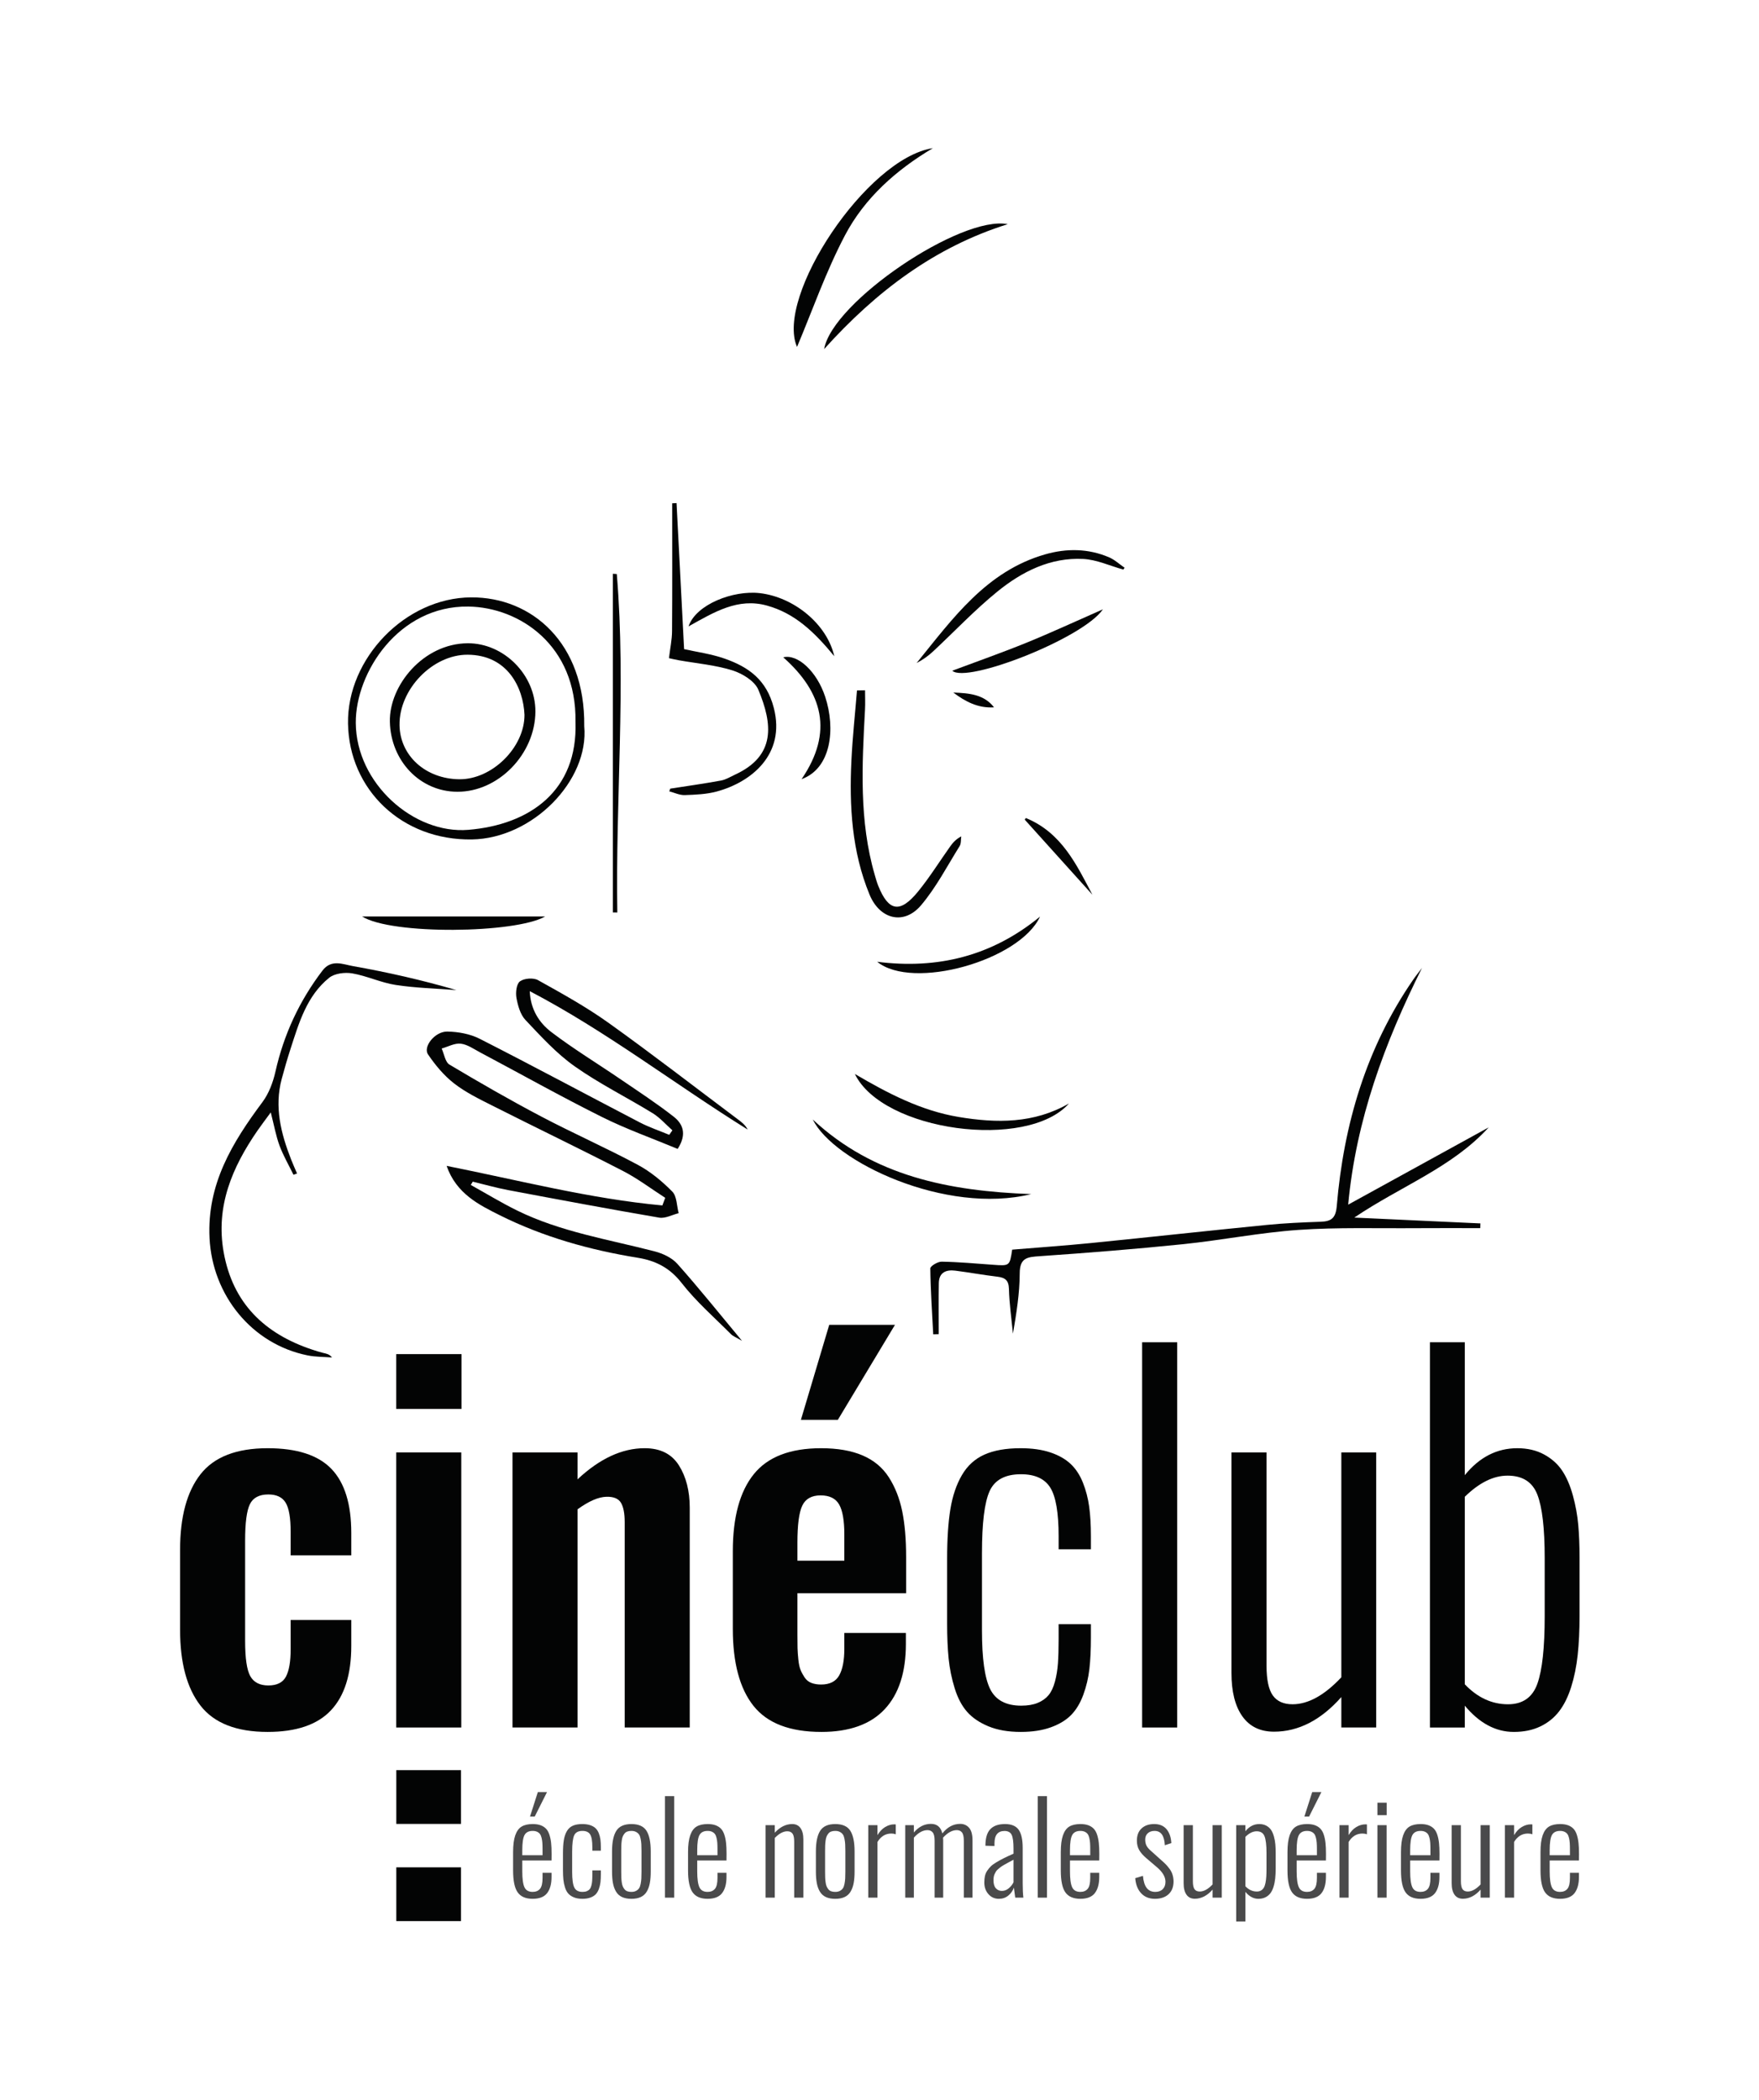 <?xml version="1.0" encoding="UTF-8" standalone="no"?><!DOCTYPE svg PUBLIC "-//W3C//DTD SVG 1.1//EN" "http://www.w3.org/Graphics/SVG/1.1/DTD/svg11.dtd"><svg width="100%" height="100%" viewBox="0 0 2280 2721" version="1.1" xmlns="http://www.w3.org/2000/svg" xmlns:xlink="http://www.w3.org/1999/xlink" xml:space="preserve" xmlns:serif="http://www.serif.com/" style="fill-rule:evenodd;clip-rule:evenodd;stroke-linejoin:round;stroke-miterlimit:2;"><g id="Texte-du-logo" serif:id="Texte du logo"><g><path d="M346.934,2244.41c-40.348,0 -69.355,-11.341 -87.02,-34.025c-17.665,-22.683 -26.497,-55.504 -26.497,-98.462l-0,-103.279c-0,-42.958 8.832,-75.679 26.497,-98.161c17.665,-22.483 46.672,-33.724 87.02,-33.724c37.939,-0 65.491,8.933 82.654,26.798c17.163,17.866 25.744,45.568 25.744,83.106l0,28.906l-78.589,0l0,-30.412c0,-18.066 -2.158,-30.662 -6.473,-37.789c-4.316,-7.126 -11.794,-10.689 -22.433,-10.689c-11.843,0 -19.823,4.216 -23.938,12.647c-4.115,8.431 -6.173,24.088 -6.173,46.972l0,130.078c0,22.684 2.259,37.99 6.775,45.919c4.517,7.929 12.296,11.894 23.336,11.894c11.241,-0 18.87,-3.864 22.884,-11.593c4.015,-7.728 6.022,-19.421 6.022,-35.079l0,-38.24l78.589,-0l0,33.724c0,36.935 -8.782,64.738 -26.347,83.406c-17.564,18.669 -44.915,28.003 -82.051,28.003Z" style="fill:#030404;fill-rule:nonzero;"/><path d="M513.591,1825.87l0,-71.061l84.611,-0l0,71.061l-84.611,-0Zm0,412.817l0,-356.51l84.31,-0l-0,356.51l-84.31,0Z" style="fill:#030404;fill-rule:nonzero;"/><path d="M664.29,2238.68l-0,-356.51l84.31,-0l-0,34.928c28.705,-26.899 57.712,-40.348 87.019,-40.348c20.275,-0 35.079,7.427 44.414,22.282c9.334,14.854 14.001,33.121 14.001,54.801l0,284.847l-84.31,0l0,-266.178c0,-11.242 -1.606,-19.572 -4.817,-24.992c-3.212,-5.42 -9.435,-8.03 -18.669,-7.829c-10.438,0.201 -22.985,5.621 -37.638,16.26l-0,282.739l-84.31,0Z" style="fill:#030404;fill-rule:nonzero;"/><path d="M1038.11,1840.02l36.735,-123.153l85.214,0l-74.073,123.153l-47.876,-0Zm-4.516,182.471l60.823,-0l0,-34.026c0,-18.066 -2.258,-31.014 -6.775,-38.842c-4.516,-7.829 -12.495,-11.743 -23.938,-11.743c-11.642,-0 -19.571,4.416 -23.787,13.248c-4.215,8.833 -6.323,24.892 -6.323,48.177l-0,23.186Zm31.014,221.915c-40.75,0 -70.058,-11.241 -87.923,-33.724c-17.866,-22.482 -26.799,-55.705 -26.799,-99.666l0,-100.871c0,-43.961 9.033,-77.184 27.1,-99.666c18.066,-22.483 47.173,-33.724 87.321,-33.724c21.278,-0 39.194,3.111 53.747,9.334c14.554,6.223 25.895,15.658 34.025,28.304c8.13,12.647 13.901,27.25 17.314,43.811c3.413,16.561 5.119,36.484 5.119,59.77l-0,46.671l-140.918,0l-0,53.597c-0,7.428 0.05,13.199 0.15,17.314c0.101,4.115 0.452,9.083 1.054,14.905c0.602,5.821 1.556,10.338 2.861,13.55c1.305,3.211 3.061,6.473 5.269,9.786c2.208,3.312 5.119,5.671 8.732,7.076c3.614,1.405 7.829,2.107 12.647,2.107c11.241,0 19.07,-3.964 23.486,-11.893c4.416,-7.929 6.624,-19.422 6.624,-34.477l0,-20.475l79.794,-0l-0,14.152c-0,36.935 -9.184,65.189 -27.552,84.761c-18.367,19.572 -45.718,29.358 -82.051,29.358Z" style="fill:#030404;fill-rule:nonzero;"/><path d="M1323.1,2244.41c-16.26,0 -30.211,-2.409 -41.854,-7.226c-11.643,-4.818 -20.877,-11.091 -27.702,-18.82c-6.825,-7.728 -12.195,-17.915 -16.109,-30.562c-3.915,-12.646 -6.524,-25.443 -7.829,-38.391c-1.305,-12.948 -1.957,-28.254 -1.957,-45.919l-0,-83.105c-0,-25.895 1.405,-47.425 4.215,-64.588c2.811,-17.163 7.779,-31.867 14.905,-44.112c7.126,-12.245 16.862,-21.127 29.207,-26.648c12.346,-5.52 27.953,-8.28 46.823,-8.28c14.854,-0 27.701,1.806 38.541,5.42c10.84,3.613 19.622,8.581 26.347,14.905c6.725,6.323 12.044,14.402 15.959,24.239c3.914,9.836 6.624,20.224 8.13,31.164c1.505,10.94 2.258,23.737 2.258,38.391l-0,16.862l-41.854,0l0,-16.862c0,-30.512 -3.613,-51.539 -10.84,-63.082c-7.226,-11.542 -19.873,-17.313 -37.939,-17.313c-20.476,-0 -34.025,7.277 -40.65,21.83c-6.624,14.554 -9.936,41.402 -9.936,80.546l-0,99.968c-0,36.534 3.563,61.927 10.689,76.18c7.126,14.252 20.526,21.378 40.198,21.378c8.431,0 15.557,-1.204 21.378,-3.613c5.822,-2.409 10.489,-5.721 14.002,-9.937c3.513,-4.215 6.273,-10.037 8.28,-17.464c2.008,-7.427 3.313,-15.306 3.915,-23.637c0.602,-8.33 0.903,-18.819 0.903,-31.465l0,-19.572l41.854,-0l-0,17.464c-0,15.657 -0.653,29.207 -1.957,40.649c-1.305,11.442 -3.915,22.533 -7.829,33.273c-3.914,10.739 -9.134,19.471 -15.658,26.196c-6.524,6.725 -15.306,12.094 -26.346,16.109c-11.041,4.015 -24.089,6.022 -39.144,6.022Z" style="fill:#030404;fill-rule:nonzero;"/><rect x="1480.42" y="1739.45" width="45.467" height="499.235" style="fill:#030404;fill-rule:nonzero;"/><path d="M1651.3,2244.1c-17.865,0 -31.515,-6.624 -40.95,-19.873c-9.435,-13.249 -14.152,-32.018 -14.152,-56.307l-0,-285.75l45.467,-0l-0,276.416c-0,18.066 2.71,30.913 8.13,38.541c5.42,7.628 13.951,11.442 25.594,11.442c20.274,0 41.352,-11.642 63.232,-34.928l0,-291.471l45.166,-0l0,356.51l-45.166,0l0,-39.445c-26.497,29.91 -55.604,44.865 -87.321,44.865Z" style="fill:#030404;fill-rule:nonzero;"/><path d="M1962.18,2244.41c-23.487,0 -44.664,-11.341 -63.534,-34.025l0,28.304l-45.166,0l0,-499.235l45.166,0l0,172.233c18.87,-23.285 41.553,-34.928 68.05,-34.928c13.249,-0 24.842,2.71 34.778,8.13c9.937,5.42 17.765,12.445 23.487,21.077c5.721,8.632 10.338,19.371 13.85,32.219c3.513,12.847 5.822,25.544 6.926,38.09c1.104,12.546 1.656,26.748 1.656,42.606l-0,75.277c-0,18.869 -0.803,35.731 -2.409,50.586c-1.606,14.854 -4.416,28.655 -8.431,41.402c-4.015,12.747 -9.234,23.286 -15.657,31.616c-6.424,8.331 -14.554,14.855 -24.39,19.572c-9.836,4.718 -21.278,7.076 -34.326,7.076Zm-7.528,-35.832c19.07,0 31.767,-8.882 38.09,-26.647c6.323,-17.766 9.485,-46.823 9.485,-87.171l-0,-75.879c-0,-38.14 -3.162,-65.44 -9.485,-81.901c-6.323,-16.46 -19.221,-24.691 -38.692,-24.691c-18.267,0 -36.735,9.134 -55.404,27.401l0,242.993c16.461,17.264 35.129,25.895 56.006,25.895Z" style="fill:#030404;fill-rule:nonzero;"/><path d="M686.973,2354.13l10.156,-31.738l11.902,0l-15.948,31.738l-6.11,0Zm3.491,106.562c-8.992,-0 -15.472,-2.777 -19.44,-8.332c-3.967,-5.554 -5.95,-15.049 -5.95,-28.485l-0,-23.724c-0,-9.151 0.938,-16.411 2.816,-21.78c1.878,-5.369 4.629,-9.138 8.252,-11.307c3.624,-2.169 8.424,-3.253 14.402,-3.253c3.967,-0 7.352,0.515 10.156,1.547c2.803,1.031 5.131,2.499 6.982,4.404c1.852,1.904 3.319,4.483 4.404,7.736c1.084,3.253 1.838,6.85 2.261,10.791c0.423,3.941 0.635,8.688 0.635,14.242l-0.079,8.49l-37.928,0l0,14.045c0,9.733 0.939,16.609 2.817,20.629c1.878,4.021 5.409,6.031 10.593,6.031c4.126,-0 7.3,-1.31 9.521,-3.928c2.222,-2.618 3.333,-7.366 3.333,-14.242l-0,-6.507l11.664,0l-0,5.237c-0,9.098 -1.905,16.107 -5.713,21.027c-3.809,4.919 -10.051,7.379 -18.726,7.379Zm-13.489,-56.494l26.264,-0l-0,-7.776c-0,-3.28 -0.08,-6.004 -0.238,-8.173c-0.159,-2.169 -0.489,-4.324 -0.992,-6.467c-0.503,-2.142 -1.203,-3.821 -2.103,-5.038c-0.899,-1.217 -2.142,-2.195 -3.729,-2.936c-1.587,-0.74 -3.491,-1.111 -5.713,-1.111c-5.025,0 -8.529,1.746 -10.513,5.237c-1.984,3.491 -2.976,10.13 -2.976,19.916l0,6.348Z" style="fill:#4a4a4b;fill-rule:nonzero;"/><path d="M754.871,2460.69c-4.285,-0 -7.961,-0.635 -11.029,-1.905c-3.068,-1.269 -5.501,-2.922 -7.3,-4.959c-1.798,-2.036 -3.213,-4.721 -4.245,-8.053c-1.031,-3.333 -1.719,-6.705 -2.063,-10.117c-0.344,-3.412 -0.516,-7.445 -0.516,-12.1l0,-21.899c0,-6.824 0.371,-12.497 1.111,-17.02c0.741,-4.523 2.05,-8.398 3.928,-11.624c1.878,-3.227 4.443,-5.568 7.696,-7.022c3.254,-1.455 7.366,-2.182 12.339,-2.182c3.914,-0 7.299,0.476 10.156,1.428c2.856,0.952 5.171,2.261 6.943,3.927c1.772,1.667 3.173,3.796 4.205,6.388c1.031,2.592 1.746,5.329 2.142,8.212c0.397,2.883 0.595,6.255 0.595,10.117l0,4.443l-11.029,0l0,-4.443c0,-8.041 -0.952,-13.582 -2.856,-16.623c-1.904,-3.042 -5.237,-4.563 -9.998,-4.563c-5.395,0 -8.966,1.918 -10.711,5.753c-1.746,3.835 -2.619,10.91 -2.619,21.225l0,26.343c0,9.627 0.939,16.318 2.817,20.074c1.878,3.756 5.409,5.634 10.593,5.634c2.221,-0 4.099,-0.318 5.633,-0.952c1.534,-0.635 2.764,-1.508 3.69,-2.619c0.925,-1.111 1.653,-2.645 2.182,-4.602c0.529,-1.957 0.873,-4.033 1.031,-6.229c0.159,-2.195 0.238,-4.959 0.238,-8.291l0,-5.158l11.029,0l0,4.602c0,4.126 -0.172,7.697 -0.515,10.712c-0.344,3.015 -1.032,5.938 -2.063,8.768c-1.032,2.83 -2.407,5.131 -4.126,6.903c-1.719,1.772 -4.034,3.187 -6.943,4.245c-2.909,1.058 -6.348,1.587 -10.315,1.587Z" style="fill:#4a4a4b;fill-rule:nonzero;"/><path d="M818.405,2451.73c2.38,-0 4.39,-0.437 6.03,-1.31c1.64,-0.872 2.923,-1.97 3.849,-3.292c0.925,-1.323 1.626,-3.201 2.102,-5.634c0.476,-2.433 0.78,-4.761 0.913,-6.982c0.132,-2.222 0.198,-5.105 0.198,-8.649l0,-27.295c0,-3.544 -0.066,-6.427 -0.198,-8.649c-0.133,-2.221 -0.437,-4.549 -0.913,-6.982c-0.476,-2.433 -1.177,-4.311 -2.102,-5.634c-0.926,-1.322 -2.209,-2.42 -3.849,-3.292c-1.64,-0.873 -3.65,-1.31 -6.03,-1.31c-2.01,0 -3.756,0.265 -5.237,0.794c-1.481,0.529 -2.698,1.388 -3.65,2.579c-0.952,1.19 -1.719,2.459 -2.301,3.808c-0.582,1.349 -1.018,3.108 -1.309,5.277c-0.291,2.168 -0.476,4.218 -0.555,6.149c-0.08,1.931 -0.119,4.351 -0.119,7.26l-0,27.295c-0,2.909 0.039,5.329 0.119,7.26c0.079,1.931 0.264,3.981 0.555,6.149c0.291,2.169 0.727,3.928 1.309,5.277c0.582,1.349 1.349,2.618 2.301,3.808c0.952,1.191 2.169,2.05 3.65,2.579c1.481,0.529 3.227,0.794 5.237,0.794Zm12.14,6.665c-3.28,1.534 -7.326,2.301 -12.14,2.301c-4.814,-0 -8.86,-0.767 -12.14,-2.301c-3.28,-1.534 -5.858,-3.862 -7.736,-6.983c-1.878,-3.121 -3.214,-6.784 -4.007,-10.989c-0.794,-4.205 -1.19,-9.27 -1.19,-15.195l-0,-26.025c-0,-11.955 1.851,-20.842 5.554,-26.66c3.703,-5.819 10.209,-8.728 19.519,-8.728c9.363,-0 15.882,2.896 19.559,8.688c3.676,5.792 5.514,14.692 5.514,26.7l0,26.025c0,5.925 -0.397,10.99 -1.19,15.195c-0.793,4.205 -2.129,7.868 -4.007,10.989c-1.878,3.121 -4.457,5.449 -7.736,6.983Z" style="fill:#4a4a4b;fill-rule:nonzero;"/><rect x="861.944" y="2327.63" width="11.981" height="131.555" style="fill:#4a4a4b;fill-rule:nonzero;"/><path d="M917.226,2460.69c-8.993,-0 -15.473,-2.777 -19.44,-8.332c-3.967,-5.554 -5.951,-15.049 -5.951,-28.485l0,-23.724c0,-9.151 0.939,-16.411 2.817,-21.78c1.878,-5.369 4.629,-9.138 8.252,-11.307c3.623,-2.169 8.424,-3.253 14.401,-3.253c3.968,-0 7.353,0.515 10.156,1.547c2.804,1.031 5.132,2.499 6.983,4.404c1.851,1.904 3.319,4.483 4.404,7.736c1.084,3.253 1.838,6.85 2.261,10.791c0.423,3.941 0.635,8.688 0.635,14.242l-0.08,8.49l-37.927,0l0,14.045c0,9.733 0.939,16.609 2.817,20.629c1.878,4.021 5.409,6.031 10.593,6.031c4.126,-0 7.299,-1.31 9.521,-3.928c2.222,-2.618 3.333,-7.366 3.333,-14.242l-0,-6.507l11.663,0l0,5.237c0,9.098 -1.904,16.107 -5.713,21.027c-3.808,4.919 -10.05,7.379 -18.725,7.379Zm-13.489,-56.494l26.264,-0l-0,-7.776c-0,-3.28 -0.08,-6.004 -0.238,-8.173c-0.159,-2.169 -0.49,-4.324 -0.992,-6.467c-0.503,-2.142 -1.204,-3.821 -2.103,-5.038c-0.899,-1.217 -2.142,-2.195 -3.729,-2.936c-1.587,-0.74 -3.491,-1.111 -5.713,-1.111c-5.025,0 -8.53,1.746 -10.513,5.237c-1.984,3.491 -2.976,10.13 -2.976,19.916l0,6.348Z" style="fill:#4a4a4b;fill-rule:nonzero;"/><path d="M992.361,2459.18l0,-93.945l11.902,-0l0,9.759c6.93,-7.458 14.468,-11.187 22.614,-11.187c4.655,-0 8.225,1.732 10.711,5.197c2.487,3.465 3.73,8.397 3.73,14.798l-0,75.378l-11.902,0l-0,-72.839c-0,-4.761 -0.727,-8.146 -2.182,-10.156c-1.455,-2.011 -3.716,-3.016 -6.784,-3.016c-5.131,0 -10.527,2.883 -16.187,8.649l0,77.362l-11.902,0Z" style="fill:#4a4a4b;fill-rule:nonzero;"/><path d="M1082.63,2451.73c2.38,-0 4.39,-0.437 6.03,-1.31c1.64,-0.872 2.923,-1.97 3.848,-3.292c0.926,-1.323 1.627,-3.201 2.103,-5.634c0.476,-2.433 0.78,-4.761 0.913,-6.982c0.132,-2.222 0.198,-5.105 0.198,-8.649l-0,-27.295c-0,-3.544 -0.066,-6.427 -0.198,-8.649c-0.133,-2.221 -0.437,-4.549 -0.913,-6.982c-0.476,-2.433 -1.177,-4.311 -2.103,-5.634c-0.925,-1.322 -2.208,-2.42 -3.848,-3.292c-1.64,-0.873 -3.65,-1.31 -6.03,-1.31c-2.01,0 -3.756,0.265 -5.237,0.794c-1.481,0.529 -2.698,1.388 -3.65,2.579c-0.952,1.19 -1.719,2.459 -2.301,3.808c-0.582,1.349 -1.018,3.108 -1.309,5.277c-0.291,2.168 -0.476,4.218 -0.555,6.149c-0.08,1.931 -0.119,4.351 -0.119,7.26l-0,27.295c-0,2.909 0.039,5.329 0.119,7.26c0.079,1.931 0.264,3.981 0.555,6.149c0.291,2.169 0.727,3.928 1.309,5.277c0.582,1.349 1.349,2.618 2.301,3.808c0.952,1.191 2.169,2.05 3.65,2.579c1.481,0.529 3.227,0.794 5.237,0.794Zm12.14,6.665c-3.28,1.534 -7.326,2.301 -12.14,2.301c-4.814,-0 -8.86,-0.767 -12.14,-2.301c-3.28,-1.534 -5.858,-3.862 -7.736,-6.983c-1.878,-3.121 -3.214,-6.784 -4.007,-10.989c-0.794,-4.205 -1.19,-9.27 -1.19,-15.195l-0,-26.025c-0,-11.955 1.851,-20.842 5.554,-26.66c3.703,-5.819 10.209,-8.728 19.519,-8.728c9.363,-0 15.882,2.896 19.559,8.688c3.676,5.792 5.514,14.692 5.514,26.7l0,26.025c0,5.925 -0.397,10.99 -1.19,15.195c-0.793,4.205 -2.129,7.868 -4.007,10.989c-1.878,3.121 -4.457,5.449 -7.736,6.983Z" style="fill:#4a4a4b;fill-rule:nonzero;"/><path d="M1125.46,2459.18l-0,-93.945l11.902,-0l-0,12.933c2.856,-4.761 6.202,-8.278 10.037,-10.553c3.835,-2.274 7.71,-3.412 11.624,-3.412c0.952,0 1.64,0.027 2.063,0.08l-0,12.854c-1.693,-0.688 -3.597,-1.032 -5.713,-1.032c-7.617,0 -13.621,3.65 -18.011,10.95l-0,72.125l-11.902,0Z" style="fill:#4a4a4b;fill-rule:nonzero;"/><path d="M1173.36,2459.18l-0,-93.945l11.187,-0l0,9.521c6.295,-7.458 13.674,-11.187 22.138,-11.187c7.829,-0 12.748,4.126 14.758,12.378c6.559,-8.252 14.282,-12.378 23.169,-12.378c4.655,-0 8.477,1.679 11.465,5.038c2.989,3.359 4.484,8.847 4.484,16.464l-0,74.109l-11.268,0l0,-73.791c0,-5.131 -0.793,-8.702 -2.38,-10.712c-1.587,-2.01 -3.861,-3.015 -6.824,-3.015c-5.977,0.106 -11.875,3.359 -17.694,9.759c0.106,1.587 0.159,2.804 0.159,3.65l-0,74.109l-11.108,0l-0,-73.791c-0,-5.131 -0.82,-8.702 -2.46,-10.712c-1.64,-2.01 -3.941,-3.015 -6.903,-3.015c-5.978,0.106 -11.823,3.359 -17.536,9.759l0,77.759l-11.187,0Z" style="fill:#4a4a4b;fill-rule:nonzero;"/><path d="M1294.74,2460.69c-5.502,-0 -10.024,-2.024 -13.569,-6.07c-3.544,-4.047 -5.316,-9.059 -5.316,-15.036c0,-3.121 0.265,-5.911 0.794,-8.371c0.529,-2.46 1.521,-4.774 2.975,-6.943c1.455,-2.169 3.042,-4.086 4.761,-5.753c1.719,-1.666 4.166,-3.438 7.339,-5.316c3.174,-1.878 6.348,-3.61 9.522,-5.197c3.174,-1.587 7.326,-3.517 12.457,-5.792l0,-6.744c0,-8.623 -0.82,-14.56 -2.459,-17.814c-1.64,-3.253 -4.708,-4.879 -9.205,-4.879c-8.675,-0 -13.012,5.369 -13.012,16.107l-0,3.412l-11.743,-0.397c-0,-1.534 0.026,-2.486 0.079,-2.856c0.37,-8.834 2.671,-15.248 6.903,-19.242c4.232,-3.994 10.368,-5.99 18.408,-5.99c8.305,-0 14.203,2.459 17.694,7.379c3.491,4.919 5.237,12.801 5.237,23.645l0,45.703c0,7.564 0.291,13.78 0.873,18.646l-10.553,0l-1.746,-13.013c-1.428,4.126 -3.848,7.578 -7.26,10.355c-3.412,2.777 -7.472,4.166 -12.179,4.166Zm3.888,-10.236c3.173,0 6.096,-1.097 8.767,-3.293c2.672,-2.195 4.774,-4.8 6.308,-7.815l0,-29.279c-0.317,0.159 -0.82,0.423 -1.507,0.794c-2.592,1.375 -4.576,2.433 -5.951,3.173c-1.376,0.741 -3.029,1.667 -4.959,2.778c-1.931,1.11 -3.373,2.036 -4.325,2.777c-0.952,0.74 -2.049,1.639 -3.293,2.697c-1.243,1.058 -2.142,2.05 -2.697,2.976c-0.556,0.926 -1.124,1.997 -1.706,3.213c-0.582,1.217 -0.979,2.5 -1.19,3.849c-0.212,1.349 -0.318,2.843 -0.318,4.483c0,4.602 1.032,8.027 3.095,10.275c2.063,2.248 4.655,3.372 7.776,3.372Z" style="fill:#4a4a4b;fill-rule:nonzero;"/><rect x="1345.1" y="2327.63" width="11.981" height="131.555" style="fill:#4a4a4b;fill-rule:nonzero;"/><path d="M1400.38,2460.69c-8.992,-0 -15.472,-2.777 -19.439,-8.332c-3.968,-5.554 -5.951,-15.049 -5.951,-28.485l-0,-23.724c-0,-9.151 0.939,-16.411 2.816,-21.78c1.878,-5.369 4.629,-9.138 8.252,-11.307c3.624,-2.169 8.424,-3.253 14.402,-3.253c3.967,-0 7.352,0.515 10.156,1.547c2.803,1.031 5.131,2.499 6.982,4.404c1.852,1.904 3.32,4.483 4.404,7.736c1.084,3.253 1.838,6.85 2.261,10.791c0.423,3.941 0.635,8.688 0.635,14.242l-0.079,8.49l-37.928,0l0,14.045c0,9.733 0.939,16.609 2.817,20.629c1.878,4.021 5.409,6.031 10.593,6.031c4.126,-0 7.3,-1.31 9.521,-3.928c2.222,-2.618 3.333,-7.366 3.333,-14.242l-0,-6.507l11.664,0l-0,5.237c-0,9.098 -1.905,16.107 -5.713,21.027c-3.809,4.919 -10.051,7.379 -18.726,7.379Zm-13.489,-56.494l26.264,-0l-0,-7.776c-0,-3.28 -0.079,-6.004 -0.238,-8.173c-0.159,-2.169 -0.489,-4.324 -0.992,-6.467c-0.502,-2.142 -1.203,-3.821 -2.103,-5.038c-0.899,-1.217 -2.142,-2.195 -3.729,-2.936c-1.587,-0.74 -3.491,-1.111 -5.713,-1.111c-5.025,0 -8.529,1.746 -10.513,5.237c-1.984,3.491 -2.976,10.13 -2.976,19.916l0,6.348Z" style="fill:#4a4a4b;fill-rule:nonzero;"/><path d="M1497.02,2460.69c-7.458,-0 -13.422,-2.407 -17.892,-7.221c-4.47,-4.813 -7.022,-11.32 -7.657,-19.519l9.998,-3.015c0.635,7.141 2.274,12.391 4.919,15.75c2.645,3.359 6.348,5.039 11.109,5.039c4.126,-0 7.379,-1.217 9.759,-3.65c2.275,-2.328 3.412,-5.449 3.412,-9.363l-0,-0.555c-0.159,-6.242 -3.967,-12.484 -11.426,-18.726l-12.774,-10.87c-4.497,-3.756 -7.776,-7.432 -9.839,-11.029c-2.01,-3.492 -3.015,-7.565 -3.015,-12.22c-0,-6.876 2.062,-12.192 6.188,-15.948c4.021,-3.703 9.443,-5.554 16.266,-5.554c6.93,-0 12.259,2.221 15.989,6.665c3.729,4.443 5.805,10.447 6.228,18.011l-8.411,2.777c-0.37,-6.295 -1.653,-10.963 -3.848,-14.004c-2.195,-3.042 -5.356,-4.563 -9.482,-4.563c-3.702,0 -6.665,1.032 -8.886,3.095c-2.169,2.01 -3.253,4.708 -3.253,8.093c-0,3.068 0.555,5.7 1.666,7.895c1.111,2.195 3.147,4.562 6.109,7.101l13.251,11.902c2.381,2.063 4.324,3.875 5.832,5.435c1.508,1.561 3.108,3.492 4.8,5.793c1.693,2.301 2.949,4.787 3.769,7.458c0.82,2.672 1.257,5.541 1.31,8.609c-0,7.194 -2.169,12.762 -6.507,16.702c-4.337,3.941 -10.209,5.912 -17.615,5.912Z" style="fill:#4a4a4b;fill-rule:nonzero;"/><path d="M1548.73,2460.61c-4.708,0 -8.305,-1.745 -10.791,-5.236c-2.486,-3.492 -3.729,-8.438 -3.729,-14.838l-0,-75.299l11.981,-0l-0,72.839c-0,4.761 0.714,8.146 2.142,10.156c1.428,2.011 3.677,3.016 6.745,3.016c5.342,-0 10.896,-3.068 16.662,-9.205l0,-76.806l11.902,-0l0,93.945l-11.902,0l0,-10.394c-6.982,7.882 -14.652,11.822 -23.01,11.822Z" style="fill:#4a4a4b;fill-rule:nonzero;"/><path d="M1602.35,2490.13l-0,-124.89l11.902,-0l-0,7.855c5.025,-6.189 11.029,-9.283 18.011,-9.283c3.491,-0 6.546,0.714 9.165,2.142c2.618,1.428 4.681,3.28 6.188,5.554c1.508,2.275 2.725,5.105 3.65,8.49c0.926,3.386 1.534,6.731 1.825,10.037c0.291,3.306 0.437,7.049 0.437,11.228l-0,19.836c-0,4.973 -0.212,9.416 -0.635,13.33c-0.423,3.915 -1.164,7.551 -2.222,10.91c-1.058,3.359 -2.446,6.136 -4.165,8.332c-1.72,2.195 -3.875,3.914 -6.467,5.157c-2.592,1.243 -5.607,1.865 -9.045,1.865c-6.084,-0 -11.664,-2.989 -16.742,-8.966l-0,38.403l-11.902,-0Zm26.739,-38.879c2.116,-0 3.915,-0.437 5.396,-1.31c1.481,-0.872 2.684,-2.063 3.61,-3.57c0.926,-1.508 1.653,-3.557 2.182,-6.149c0.529,-2.592 0.886,-5.356 1.071,-8.292c0.185,-2.936 0.278,-6.493 0.278,-10.672l-0,-19.995c-0,-10.051 -0.846,-17.245 -2.539,-21.582c-1.693,-4.338 -5.105,-6.507 -10.236,-6.507c-4.813,0 -9.68,2.407 -14.599,7.221l-0,64.032c4.337,4.549 9.283,6.824 14.837,6.824Z" style="fill:#4a4a4b;fill-rule:nonzero;"/><path d="M1690.72,2354.13l10.156,-31.738l11.902,0l-15.948,31.738l-6.11,0Zm3.491,106.562c-8.992,-0 -15.472,-2.777 -19.44,-8.332c-3.967,-5.554 -5.95,-15.049 -5.95,-28.485l-0,-23.724c-0,-9.151 0.938,-16.411 2.816,-21.78c1.878,-5.369 4.629,-9.138 8.252,-11.307c3.624,-2.169 8.424,-3.253 14.402,-3.253c3.967,-0 7.352,0.515 10.156,1.547c2.803,1.031 5.131,2.499 6.982,4.404c1.852,1.904 3.319,4.483 4.404,7.736c1.084,3.253 1.838,6.85 2.261,10.791c0.423,3.941 0.635,8.688 0.635,14.242l-0.079,8.49l-37.928,0l0,14.045c0,9.733 0.939,16.609 2.817,20.629c1.878,4.021 5.409,6.031 10.593,6.031c4.126,-0 7.3,-1.31 9.521,-3.928c2.222,-2.618 3.333,-7.366 3.333,-14.242l-0,-6.507l11.664,0l-0,5.237c-0,9.098 -1.905,16.107 -5.713,21.027c-3.809,4.919 -10.051,7.379 -18.726,7.379Zm-13.489,-56.494l26.264,-0l-0,-7.776c-0,-3.28 -0.08,-6.004 -0.238,-8.173c-0.159,-2.169 -0.49,-4.324 -0.992,-6.467c-0.503,-2.142 -1.203,-3.821 -2.103,-5.038c-0.899,-1.217 -2.142,-2.195 -3.729,-2.936c-1.587,-0.74 -3.491,-1.111 -5.713,-1.111c-5.025,0 -8.529,1.746 -10.513,5.237c-1.984,3.491 -2.976,10.13 -2.976,19.916l0,6.348Z" style="fill:#4a4a4b;fill-rule:nonzero;"/><path d="M1736.16,2459.18l0,-93.945l11.902,-0l-0,12.933c2.856,-4.761 6.202,-8.278 10.037,-10.553c3.835,-2.274 7.71,-3.412 11.624,-3.412c0.953,0 1.64,0.027 2.063,0.08l0,12.854c-1.692,-0.688 -3.597,-1.032 -5.713,-1.032c-7.617,0 -13.621,3.65 -18.011,10.95l-0,72.125l-11.902,0Z" style="fill:#4a4a4b;fill-rule:nonzero;"/><path d="M1785.41,2459.18l-0,-93.945l11.902,-0l-0,93.945l-11.902,0Zm-0,-106.878l-0,-16.187l11.981,-0l0,16.187l-11.981,-0Z" style="fill:#4a4a4b;fill-rule:nonzero;"/><path d="M1841.33,2460.69c-8.993,-0 -15.473,-2.777 -19.44,-8.332c-3.967,-5.554 -5.951,-15.049 -5.951,-28.485l0,-23.724c0,-9.151 0.939,-16.411 2.817,-21.78c1.878,-5.369 4.628,-9.138 8.252,-11.307c3.623,-2.169 8.424,-3.253 14.401,-3.253c3.967,-0 7.353,0.515 10.156,1.547c2.804,1.031 5.131,2.499 6.983,4.404c1.851,1.904 3.319,4.483 4.403,7.736c1.085,3.253 1.839,6.85 2.262,10.791c0.423,3.941 0.635,8.688 0.635,14.242l-0.08,8.49l-37.927,0l-0,14.045c-0,9.733 0.939,16.609 2.817,20.629c1.878,4.021 5.408,6.031 10.592,6.031c4.126,-0 7.3,-1.31 9.522,-3.928c2.222,-2.618 3.332,-7.366 3.332,-14.242l0,-6.507l11.664,0l0,5.237c0,9.098 -1.904,16.107 -5.713,21.027c-3.808,4.919 -10.05,7.379 -18.725,7.379Zm-13.489,-56.494l26.263,-0l0,-7.776c0,-3.28 -0.079,-6.004 -0.238,-8.173c-0.158,-2.169 -0.489,-4.324 -0.991,-6.467c-0.503,-2.142 -1.204,-3.821 -2.103,-5.038c-0.899,-1.217 -2.142,-2.195 -3.729,-2.936c-1.587,-0.74 -3.492,-1.111 -5.713,-1.111c-5.026,0 -8.53,1.746 -10.514,5.237c-1.983,3.491 -2.975,10.13 -2.975,19.916l-0,6.348Z" style="fill:#4a4a4b;fill-rule:nonzero;"/><path d="M1896.14,2460.61c-4.708,0 -8.305,-1.745 -10.791,-5.236c-2.487,-3.492 -3.73,-8.438 -3.73,-14.838l0,-75.299l11.982,-0l-0,72.839c-0,4.761 0.714,8.146 2.142,10.156c1.428,2.011 3.676,3.016 6.744,3.016c5.343,-0 10.897,-3.068 16.663,-9.205l-0,-76.806l11.902,-0l-0,93.945l-11.902,0l-0,-10.394c-6.982,7.882 -14.653,11.822 -23.01,11.822Z" style="fill:#4a4a4b;fill-rule:nonzero;"/><path d="M1950.62,2459.18l0,-93.945l11.902,-0l0,12.933c2.857,-4.761 6.202,-8.278 10.037,-10.553c3.835,-2.274 7.71,-3.412 11.624,-3.412c0.953,0 1.64,0.027 2.063,0.08l0,12.854c-1.692,-0.688 -3.597,-1.032 -5.712,-1.032c-7.618,0 -13.621,3.65 -18.012,10.95l0,72.125l-11.902,0Z" style="fill:#4a4a4b;fill-rule:nonzero;"/><path d="M2022.17,2460.69c-8.992,-0 -15.472,-2.777 -19.44,-8.332c-3.967,-5.554 -5.95,-15.049 -5.95,-28.485l-0,-23.724c-0,-9.151 0.938,-16.411 2.816,-21.78c1.878,-5.369 4.629,-9.138 8.252,-11.307c3.624,-2.169 8.424,-3.253 14.402,-3.253c3.967,-0 7.352,0.515 10.156,1.547c2.803,1.031 5.131,2.499 6.982,4.404c1.852,1.904 3.319,4.483 4.404,7.736c1.084,3.253 1.838,6.85 2.261,10.791c0.423,3.941 0.635,8.688 0.635,14.242l-0.079,8.49l-37.928,0l0,14.045c0,9.733 0.939,16.609 2.817,20.629c1.878,4.021 5.409,6.031 10.593,6.031c4.126,-0 7.3,-1.31 9.521,-3.928c2.222,-2.618 3.333,-7.366 3.333,-14.242l-0,-6.507l11.664,0l-0,5.237c-0,9.098 -1.905,16.107 -5.713,21.027c-3.809,4.919 -10.051,7.379 -18.726,7.379Zm-13.489,-56.494l26.264,-0l-0,-7.776c-0,-3.28 -0.08,-6.004 -0.238,-8.173c-0.159,-2.169 -0.49,-4.324 -0.992,-6.467c-0.503,-2.142 -1.203,-3.821 -2.103,-5.038c-0.899,-1.217 -2.142,-2.195 -3.729,-2.936c-1.587,-0.74 -3.491,-1.111 -5.713,-1.111c-5.025,0 -8.529,1.746 -10.513,5.237c-1.984,3.491 -2.976,10.13 -2.976,19.916l0,6.348Z" style="fill:#4a4a4b;fill-rule:nonzero;"/></g><rect x="513.679" y="2293.94" width="83.867" height="69.688" style="fill:#030404;"/><rect x="513.679" y="2419.89" width="83.867" height="69.688" style="fill:#030404;"/></g><g id="Dessin-de-Théo" serif:id="Dessin de Théo"><path d="M871.552,1464.78c-8.471,-7.467 -16.071,-16.338 -25.55,-22.159c-33.509,-20.587 -69.075,-38.125 -101.088,-60.746c-23.658,-16.716 -43.754,-38.833 -63.817,-60.07c-6.658,-7.042 -9.825,-18.559 -11.666,-28.571c-1.279,-6.963 -0,-18.159 4.525,-21.479c5.471,-4.013 17.379,-4.934 23.375,-1.592c31.096,17.321 62.462,34.654 91.362,55.296c56.492,40.35 111.409,82.912 166.988,124.546c5.142,3.85 10.358,7.6 13.429,13.795c-94.892,-59.025 -183.233,-127.504 -282.429,-179.35c0.95,23.513 12.104,40.93 27.883,52.959c28.704,21.875 59.721,40.696 89.588,61.079c23.266,15.862 46.933,31.279 69.075,48.617c11.471,8.987 17.812,22.15 5.162,41.787c-32.458,-13.529 -66.375,-25.533 -98.321,-41.475c-53.3,-26.592 -105.312,-55.767 -157.937,-83.721c-8.117,-4.312 -16.35,-10.229 -24.992,-11.187c-7.892,-0.879 -16.417,3.971 -24.658,6.291c3.266,7.113 4.575,17.521 10.116,20.825c39.038,23.284 78.484,45.975 118.701,67.146c41.316,21.75 84.137,40.654 125.295,62.671c16.525,8.846 31.688,21.392 44.867,34.813c5.996,6.112 5.675,18.425 8.217,27.929c-8.425,2.075 -17.367,7.108 -25.213,5.771c-65.329,-11.184 -130.487,-23.392 -195.629,-35.663c-15.496,-2.929 -30.712,-7.279 -46.063,-10.967c-0.845,1.421 -1.687,2.842 -2.533,4.271c20.059,11.138 39.696,23.134 60.263,33.229c56.229,27.596 117.858,37.267 177.762,52.759c10.688,2.75 22.558,8.221 29.671,16.2c27.767,31.116 53.837,63.754 83.862,99.816c-7.383,-4.375 -11.55,-5.845 -14.358,-8.666c-21.667,-21.775 -45.15,-42.196 -63.908,-66.275c-15.334,-19.688 -33.679,-28.946 -56.775,-32.688c-62.113,-10.062 -122.479,-26.937 -178.688,-55.004c-27.171,-13.571 -56.637,-28.042 -69.179,-64.096c94.504,18.813 185.933,42.604 279.679,51.267c1.225,-3.292 2.454,-6.575 3.679,-9.871c-18.187,-11.683 -35.575,-24.908 -54.704,-34.762c-56.246,-28.98 -113.291,-56.392 -169.775,-84.905c-16.962,-8.562 -34.408,-17.058 -49.262,-28.637c-13.125,-10.225 -24.371,-23.729 -33.742,-37.604c-6.696,-9.913 9.038,-29.767 24.958,-29.538c14.142,0.204 29.592,3.021 42.08,9.367c69.541,35.383 138.27,72.35 207.491,108.375c12.217,6.35 25.429,10.767 38.184,16.087c1.358,-1.954 2.712,-3.916 4.075,-5.87" style="fill:#030404;"/><path d="M1843.18,1254.36c-48.4,96.946 -85.529,196.779 -95.679,306.75c61.563,-33.842 121.829,-66.983 182.104,-100.121c-47.42,52.096 -113.558,75.892 -174.183,116.884c58.179,2.691 110.85,5.129 163.521,7.566c-0.096,2.046 -0.192,4.079 -0.283,6.129c-27.53,0 -55.067,-0.183 -82.596,0.038c-51,0.4 -102.171,-1.275 -152.963,2.242c-50.079,3.475 -99.671,13.37 -149.683,18.516c-61.696,6.342 -123.571,11.238 -185.454,15.521c-15.8,1.1 -26.167,1.596 -26.221,22.225c-0.075,26.129 -4.338,52.238 -8.783,78.196c-1.855,-19.308 -4.68,-38.583 -5.188,-57.921c-0.3,-11.45 -5.129,-14.725 -15.162,-15.925c-18.171,-2.171 -36.2,-5.487 -54.359,-7.8c-11.9,-1.512 -21.129,2.196 -21.366,16.067c-0.371,22.058 -0.1,44.129 -0.1,66.187c-2.384,0.088 -4.771,0.184 -7.159,0.263c-1.487,-28.471 -3.45,-56.938 -3.766,-85.425c-0.038,-3.021 9.62,-8.838 14.695,-8.75c22.134,0.391 44.242,2.4 66.342,4.008c21.854,1.604 21.846,1.708 25.071,-19.579c34.167,-2.833 68.362,-5.192 102.45,-8.596c75.833,-7.587 151.6,-15.937 227.45,-23.442c23.25,-2.304 46.654,-3.333 70.012,-4.125c13.921,-0.475 19.496,-4.737 20.825,-20.454c8.934,-105.691 38.163,-204.887 99.013,-293.196c3.604,-5.237 7.629,-10.183 11.462,-15.258" style="fill:#030404;"/><path d="M380.402,1522.38c-6.121,-12.546 -13.221,-24.73 -18.071,-37.75c-4.629,-12.43 -6.917,-25.725 -11.363,-43.063c-7.175,9.813 -12.458,16.696 -17.375,23.829c-32.637,47.346 -54.22,97.863 -43.712,157.154c11.721,66.146 52.833,105.817 114.796,126.438c4.654,1.546 9.341,3.067 14.108,4.229c3.913,0.958 7.958,1.358 11.567,5.946c-10.509,-0.838 -21.229,-0.613 -31.496,-2.675c-72.554,-14.554 -123.65,-78.204 -127.254,-152.113c-3.409,-69.845 29.416,-123.65 68.616,-176.225c8.334,-11.187 13.713,-25.658 16.809,-39.437c10.846,-48.246 31.075,-91.717 60.983,-130.971c11.463,-15.05 26.558,-8.058 39.2,-5.812c45.079,8.012 89.792,18.12 134.363,31.141c-26.275,-2.066 -52.775,-2.691 -78.759,-6.675c-19.062,-2.929 -37.204,-11.729 -56.254,-14.983c-9.571,-1.638 -22.875,0.008 -29.971,5.754c-29.066,23.521 -39.116,58.463 -50.1,92.392c-4.133,12.771 -7.866,25.675 -11.337,38.637c-9.729,36.338 -1.021,70.613 12.158,104.317c2.4,6.142 5.125,12.142 7.7,18.217c-1.537,0.541 -3.071,1.1 -4.608,1.65" style="fill:#030404;"/><path d="M745.939,935.492c1.663,-99.162 -72.696,-148.579 -138.971,-149.454c-90.245,-1.188 -146.1,85.387 -145.808,150.587c0.354,78.65 75.304,144.596 145.838,138.767c80.141,-6.625 142.058,-50.917 138.941,-139.9m11.346,5.475c6.575,70.6 -66.987,145.621 -145.579,146.883c-90.988,1.459 -159.188,-64.787 -160.617,-150.12c-1.416,-84.359 74.342,-163.13 159.55,-163.592c78.763,-0.429 147.975,59.237 146.646,166.829" style="fill:#030404;"/><path d="M1121.27,894.554c-0,8.425 0.396,16.875 -0.059,25.279c-3.866,71.85 -7.795,143.687 12.675,214.087c1.363,4.692 2.655,9.438 4.471,13.959c13.409,33.391 28.342,36.029 51.634,7.471c15.1,-18.513 27.783,-38.992 41.679,-58.5c3.466,-4.871 7.433,-9.384 14.312,-12.971c-0.641,4.225 -0.025,9.229 -2.1,12.558c-16.154,25.913 -30.416,53.546 -49.975,76.667c-22.2,26.246 -53.541,18.454 -66.841,-13.85c-22.988,-55.846 -26.317,-114.559 -23.463,-173.875c1.454,-30.267 4.758,-60.442 7.225,-90.663c3.483,-0.054 6.963,-0.108 10.442,-0.162" style="fill:#030404;"/><path d="M868.762,1022.02c21.958,-3.429 43.988,-6.487 65.833,-10.52c6.434,-1.188 12.421,-5.005 18.509,-7.821c52.554,-24.334 48.533,-65.238 29.821,-109.884c-4.734,-11.295 -20.78,-21.041 -33.638,-25.054c-22.492,-7.021 -46.55,-9.021 -69.942,-13.196c-4.645,-0.833 -9.237,-1.966 -12.254,-2.62c1.529,-12.721 3.934,-23.796 4.013,-34.892c0.4,-55.267 0.183,-110.533 0.183,-165.8c1.883,-0.088 3.763,-0.179 5.646,-0.267c3.237,62.563 6.475,125.125 9.796,189.259c16.008,3.62 34.891,6.091 52.487,12.254c31.029,10.871 54.434,27.346 63.834,64.046c15.462,60.354 -29.513,96.083 -73.705,108.133c-13.383,3.65 -27.787,4.221 -41.775,4.7c-6.616,0.225 -13.35,-3.096 -20.033,-4.808c0.404,-1.175 0.817,-2.355 1.225,-3.53" style="fill:#030404;"/><path d="M1209.18,191.994c-47.45,28.2 -88.409,64.479 -113.967,113.038c-24.8,47.133 -42.458,98.025 -62.112,144.575c-28.405,-65.221 90.05,-244.475 176.079,-257.613" style="fill:#030404;"/><path d="M799.481,743.897c12.125,146.25 -1.804,292.375 0.679,438.579c-1.92,-0.004 -3.841,-0.013 -5.762,-0.025l-0,-438.888c1.696,0.113 3.392,0.225 5.083,0.334" style="fill:#030404;"/><path d="M1108.07,1391.78c42.458,24.888 85.466,47.525 134.529,55.709c49.375,8.233 97.637,8.629 142.987,-17.479c-54.154,61.133 -241.433,36.22 -277.516,-38.23" style="fill:#030404;"/><path d="M1306.23,290.503c-94.45,29.604 -170.296,86.746 -237.967,161.846c10.467,-60.959 177.35,-173.738 237.967,-161.846" style="fill:#030404;"/><path d="M1456.03,738.104c-17.329,-4.804 -34.496,-12.879 -52.021,-13.767c-42.487,-2.145 -79.25,16.355 -111.079,42.18c-29.466,23.908 -55.691,51.791 -83.537,77.721c-6.334,5.895 -13.45,10.95 -21.263,14.95c46.771,-57.609 90.363,-118.98 166.667,-140.805c27.767,-7.941 55.746,-7.671 82.675,3.8c7.329,3.125 13.5,8.967 20.2,13.563c-0.55,0.787 -1.1,1.575 -1.642,2.358" style="fill:#030404;"/><path d="M706.653,1187.66c-38.6,22.1 -199.146,24.071 -237.325,0l237.325,0Z" style="fill:#030404;"/><path d="M1336.65,1547.45c-110.9,27.233 -256.267,-41.875 -283.08,-96.613c78.817,73.367 176.221,92.692 283.08,96.613" style="fill:#030404;"/><path d="M1348.1,1187.83c-26.45,56.995 -165.158,96.008 -211.1,58.55c78.087,9.912 148.567,-7.242 211.1,-58.55" style="fill:#030404;"/><path d="M1234.33,869.177c31.888,-11.95 64.413,-23.342 96.292,-36.312c32.092,-13.059 63.533,-27.684 99,-43.263c-26.083,37.958 -177.096,96.558 -195.292,79.575" style="fill:#030404;"/><path d="M1081.4,850.409c-25.729,-31.229 -50.888,-55.554 -87.209,-65.613c-37.612,-10.416 -68.062,8.167 -101.716,26.971c9.495,-28.496 57.962,-47.179 92.579,-43.087c43.804,5.175 86.846,39.87 96.346,81.729" style="fill:#030404;"/><path d="M1039,1009.71c41.759,-61.192 27.342,-112.588 -23.758,-157.884c18.608,-4.654 43.483,18.167 54.346,51.059c13.704,41.491 7.904,92.958 -30.588,106.825" style="fill:#030404;"/><path d="M1329.72,1060.08c46.542,19.058 65.858,60.916 86.258,99.441c-28.479,-31.537 -58.112,-64.358 -87.667,-97.262c-0.154,-0.167 0.913,-1.429 1.409,-2.179" style="fill:#030404;"/><path d="M1235.68,897.463c20.288,0.775 39.788,2.317 52.763,19.2c-20.85,1.325 -37.571,-7.679 -52.763,-19.2" style="fill:#030404;"/><path d="M679.826,926.325c-1.508,-35.038 -21.729,-77.588 -73.679,-77.863c-45.296,-0.237 -88.954,44.721 -88.279,91.242c0.575,39.566 33.683,69.604 77.312,70.141c42.496,0.53 84.825,-41.241 84.646,-83.52m-87.029,99.733c-48.709,-0.167 -86.313,-40.338 -87.45,-90.675c-1.067,-47.075 43.362,-101.45 100.879,-101.771c46.767,-0.262 87.996,40.963 87.754,88.533c-0.279,55.096 -47.992,104.092 -101.183,103.913" style="fill:#030404;"/></g></svg>